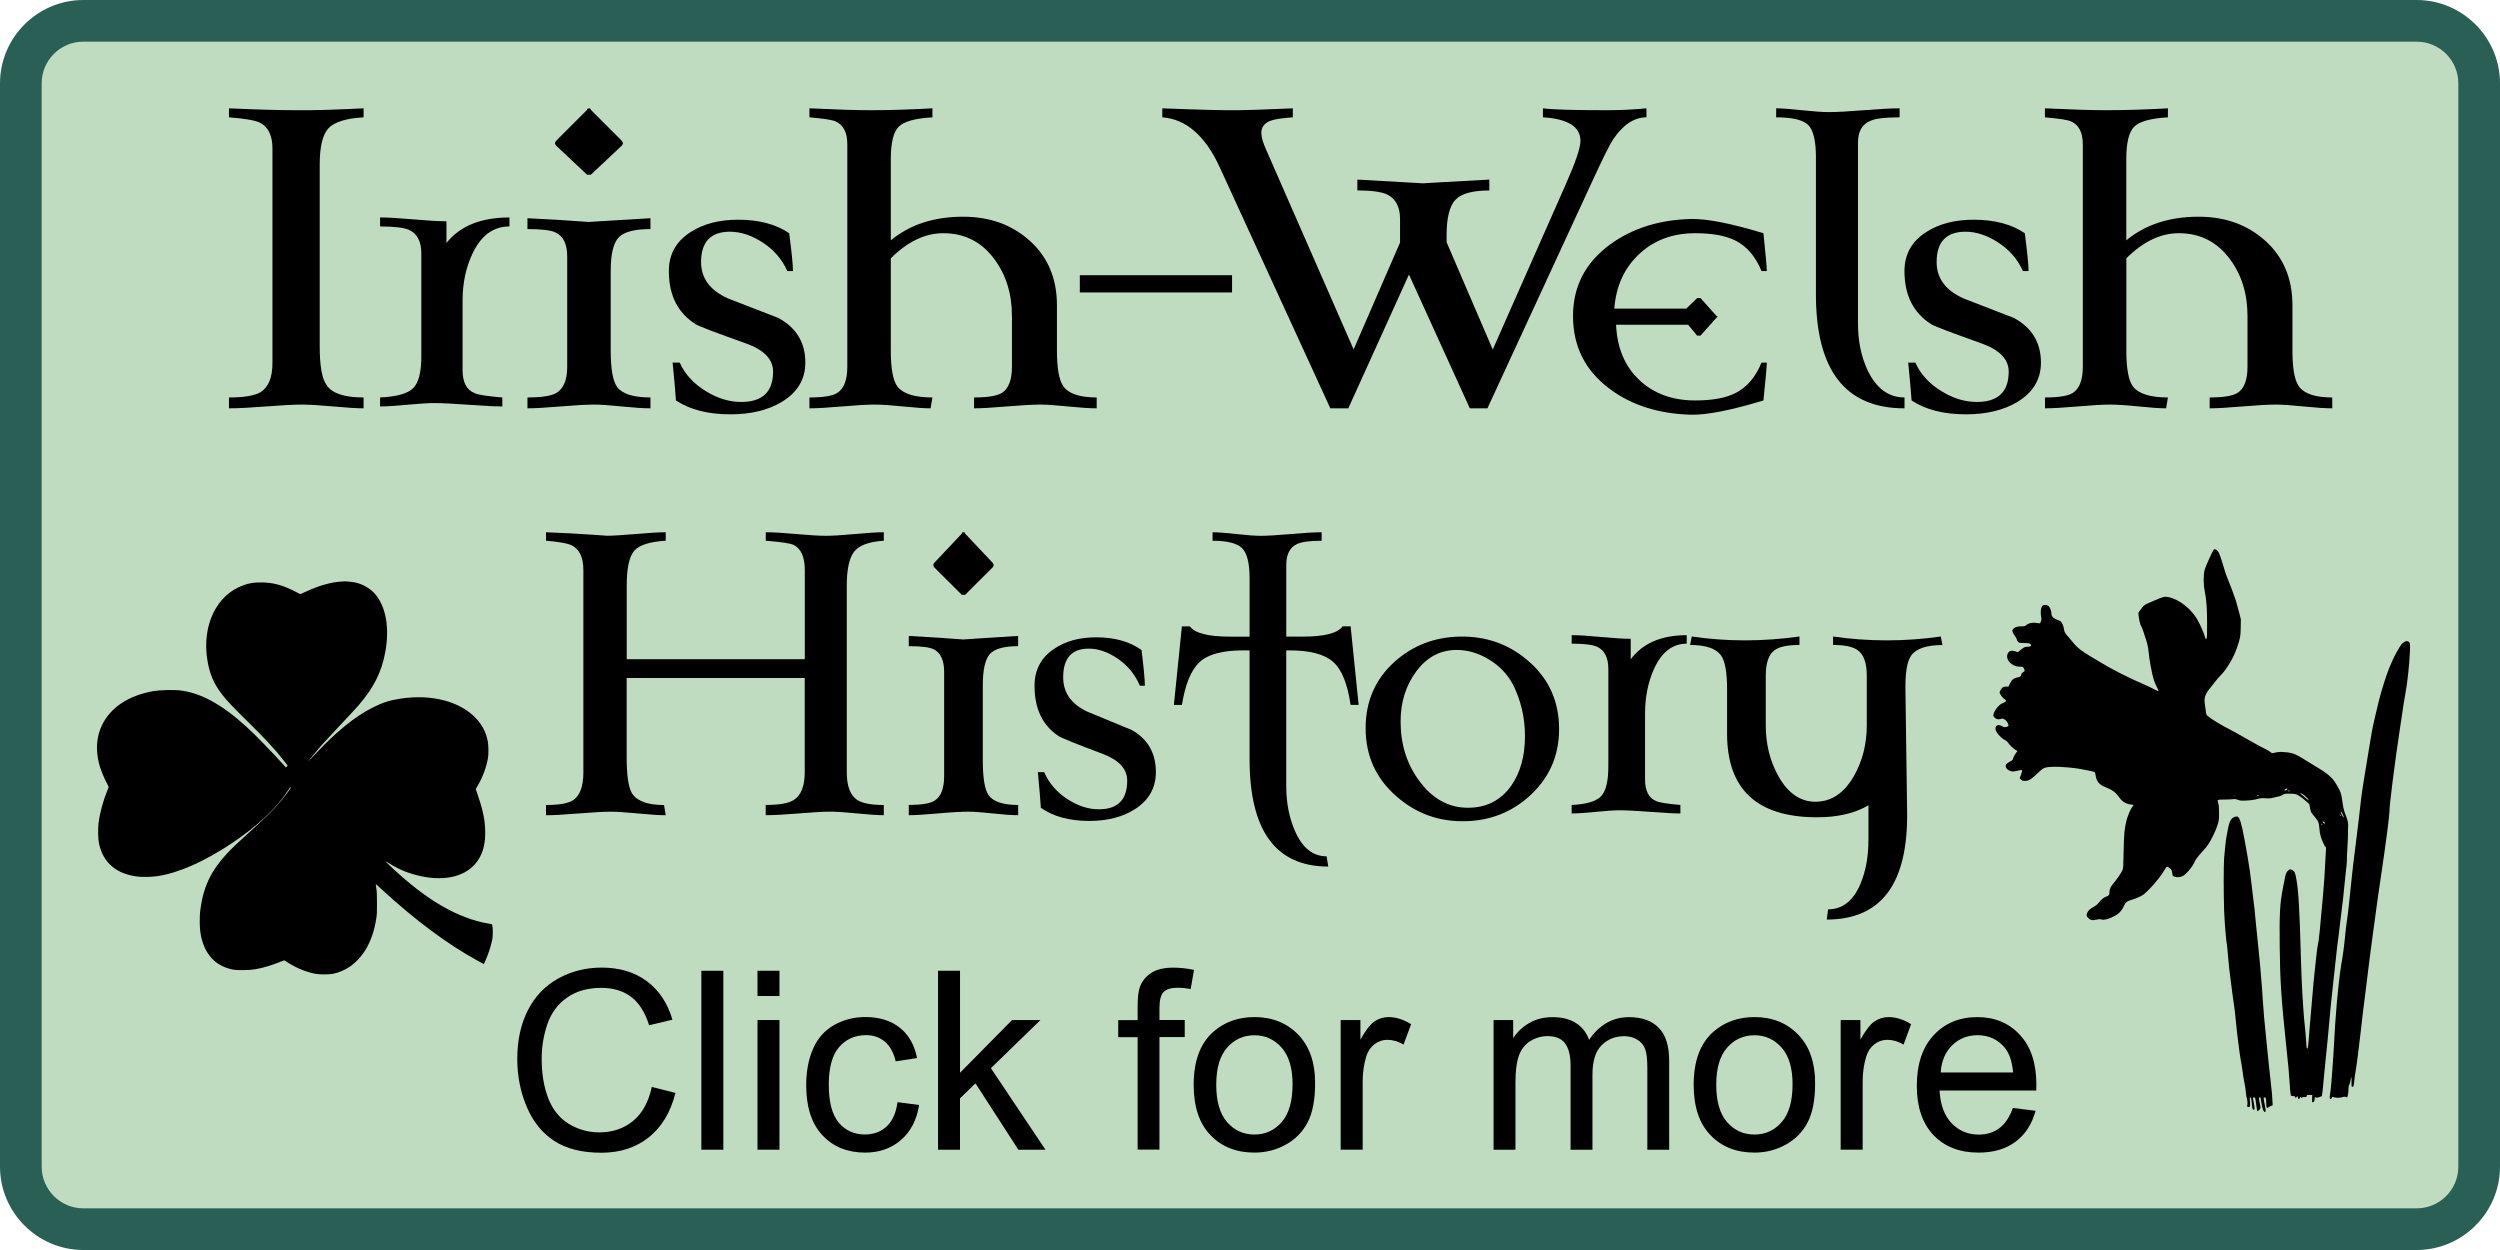 <?xml version="1.0" encoding="utf-8"?>
<!-- Generator: Adobe Illustrator 15.0.0, SVG Export Plug-In . SVG Version: 6.00 Build 0)  -->
<!DOCTYPE svg PUBLIC "-//W3C//DTD SVG 1.1//EN" "http://www.w3.org/Graphics/SVG/1.1/DTD/svg11.dtd">
<svg version="1.1" xmlns="http://www.w3.org/2000/svg" xmlns:xlink="http://www.w3.org/1999/xlink" x="0px" y="0px" width="120px"
	 height="60px" viewBox="0 0 120 60" enable-background="new 0 0 120 60" xml:space="preserve">
<g id="Layer_1">
	<g id="Backgrounds">
		<g id="backgrounds">
			<g>
				<path fill="#C0DCC0" d="M4,59c-1.654,0-3-1.346-3-3V4c0-1.654,1.346-3,3-3h112c1.654,0,3,1.346,3,3v52c0,1.654-1.346,3-3,3H4z"
					/>
				<path fill="#2A5F55" d="M116,2c1.104,0,2,0.897,2,2v52c0,1.104-0.896,2-2,2H4c-1.103,0-2-0.896-2-2V4c0-1.103,0.897-2,2-2H116
					 M116,0H4C1.8,0,0,1.8,0,4v52c0,2.2,1.8,4,4,4h112c2.2,0,4-1.8,4-4V4C120,1.8,118.2,0,116,0L116,0z"/>
			</g>
		</g>
	</g>
	<g>
		<path d="M17.452,19.6c-0.313,0-0.795-0.03-1.449-0.09c-0.654-0.06-1.161-0.09-1.521-0.09c-0.372,0-0.942,0.03-1.71,0.09
			c-0.768,0.06-1.362,0.09-1.782,0.09v-0.522c0.72,0,1.224-0.084,1.512-0.252c0.384-0.24,0.576-0.708,0.576-1.404V7.125
			c0-0.624-0.204-1.038-0.612-1.242c-0.228-0.108-0.72-0.192-1.476-0.252V5.2c1.356,0.06,2.43,0.09,3.222,0.09
			c0.696,0.012,1.776-0.018,3.24-0.09v0.432c-0.84,0.048-1.401,0.222-1.683,0.522c-0.282,0.3-0.423,0.882-0.423,1.746v8.73
			c0,0.948,0.114,1.572,0.342,1.872c0.264,0.384,0.852,0.576,1.764,0.576V19.6z"/>
		<path d="M24.454,10.87c-0.768,0-1.356,0.427-1.764,1.281c-0.324,0.674-0.486,1.431-0.486,2.273v3.355
			c0,0.578,0.198,0.944,0.594,1.1c0.156,0.072,0.594,0.139,1.314,0.199v0.432c-0.336,0-0.873-0.027-1.611-0.081
			c-0.738-0.054-1.293-0.081-1.665-0.081c-0.288,0-0.72,0.027-1.296,0.081c-0.576,0.054-1.008,0.081-1.296,0.081v-0.432
			c0.792-0.036,1.32-0.183,1.584-0.442c0.264-0.258,0.396-0.772,0.396-1.542v-4.925c0-0.577-0.198-0.956-0.594-1.137
			c-0.252-0.108-0.714-0.162-1.386-0.162v-0.432c0.372,0,0.903,0.031,1.593,0.091c0.69,0.061,1.221,0.092,1.593,0.092v1.041
			c0.648-0.816,1.656-1.224,3.024-1.224V10.87z"/>
		<path d="M31.222,19.6c-0.324,0-0.783-0.03-1.377-0.09c-0.594-0.06-1.029-0.09-1.305-0.09c-0.384,0-0.933,0.03-1.647,0.09
			c-0.714,0.06-1.239,0.09-1.575,0.09v-0.522c0.672,0,1.134-0.072,1.386-0.216c0.348-0.204,0.522-0.624,0.522-1.26V12.31
			c0-0.588-0.186-0.972-0.558-1.152c-0.229-0.108-0.678-0.162-1.35-0.162v-0.522c1.188,0.06,2.172,0.12,2.952,0.18
			c-0.06,0,0.924-0.06,2.952-0.18v0.522c-0.768,0-1.278,0.135-1.53,0.405s-0.378,0.801-0.378,1.593v3.834
			c0,0.876,0.102,1.458,0.306,1.746c0.252,0.336,0.786,0.504,1.602,0.504V19.6z M29.836,7L28.36,8.386h-0.18L26.704,7
			c-0.084-0.083-0.084-0.168,0-0.252l1.476-1.476c0-0.048,0.03-0.072,0.09-0.072s0.09,0.024,0.09,0.072l1.476,1.476
			C29.919,6.832,29.919,6.916,29.836,7z"/>
		<path d="M38.656,17.404c0,0.804-0.378,1.434-1.134,1.89c-0.66,0.396-1.482,0.594-2.466,0.594c-1.068,0-1.938-0.222-2.61-0.666
			c-0.024-0.372-0.078-0.978-0.162-1.818h0.342c0.252,0.564,0.678,1.026,1.278,1.386c0.552,0.336,1.11,0.504,1.674,0.504
			c1.02,0,1.53-0.486,1.53-1.458c0-0.588-0.432-1.038-1.296-1.35c-1.452-0.516-2.256-0.822-2.412-0.918
			c-0.864-0.54-1.296-1.392-1.296-2.556c0-0.804,0.348-1.428,1.044-1.872c0.612-0.396,1.374-0.594,2.286-0.594
			c0.996,0,1.812,0.216,2.448,0.648c0.12,0.924,0.18,1.53,0.18,1.818h-0.27c-0.252-0.564-0.645-1.02-1.179-1.368
			c-0.534-0.348-1.059-0.522-1.575-0.522c-0.924,0-1.386,0.486-1.386,1.458c0,0.78,0.432,1.362,1.296,1.746
			c0.804,0.312,1.608,0.624,2.412,0.936C38.224,15.729,38.656,16.444,38.656,17.404z"/>
		<path d="M52.641,19.6c-0.324,0-0.783-0.03-1.377-0.09c-0.594-0.06-1.029-0.09-1.305-0.09c-0.384,0-0.93,0.03-1.638,0.09
			c-0.708,0.06-1.23,0.09-1.566,0.09v-0.522c0.648,0,1.092-0.072,1.332-0.216c0.324-0.204,0.486-0.624,0.486-1.26v-2.43
			c0-1.068-0.282-1.98-0.846-2.736c-0.612-0.828-1.428-1.242-2.448-1.242c-0.876,0-1.716,0.402-2.52,1.206v4.428
			c0,0.852,0.102,1.422,0.306,1.71c0.264,0.36,0.828,0.54,1.692,0.54l-0.09,0.522c-0.288,0-0.727-0.03-1.314-0.09
			c-0.588-0.06-1.05-0.09-1.386-0.09c-0.336,0-0.852,0.03-1.548,0.09c-0.696,0.06-1.218,0.09-1.566,0.09v-0.522
			c0.66,0,1.104-0.072,1.332-0.216c0.324-0.204,0.486-0.624,0.486-1.26V6.928c0-0.564-0.186-0.93-0.558-1.098
			c-0.144-0.072-0.564-0.138-1.26-0.198V5.2c1.271,0.06,2.256,0.09,2.952,0.09c0.864,0,1.848-0.03,2.952-0.09v0.432
			c-0.828,0.048-1.368,0.198-1.62,0.45S42.759,6.85,42.759,7.63v3.906c0.912-0.756,2.07-1.134,3.474-1.134
			c1.284,0,2.355,0.39,3.213,1.17c0.858,0.78,1.287,1.806,1.287,3.078v2.178c0,0.852,0.102,1.422,0.306,1.71
			c0.252,0.36,0.786,0.54,1.602,0.54V19.6L52.641,19.6z"/>
		<path d="M59.139,14.038h-7.308V13.21h7.308V14.038z"/>
		<path d="M79.029,5.632c-0.588,0-1.123,0.354-1.602,1.062c-0.156,0.24-0.451,0.828-0.885,1.764L71.396,19.6h-0.844l-2.922-6.422
			L64.719,19.6h-0.863l-5.31-11.574c-0.696-1.512-1.614-2.31-2.754-2.394V5.2c1.86,0.072,3.089,0.102,3.69,0.09
			c0.288,0,1.146-0.03,2.573-0.09v0.432c-0.539,0.036-0.912,0.096-1.115,0.18c-0.264,0.12-0.396,0.307-0.396,0.559
			c0,0.204,0.076,0.475,0.229,0.811l4.201,9.59l2.229-5.13v-1.124c0-0.58-0.203-0.972-0.611-1.178
			c-0.275-0.132-0.756-0.199-1.439-0.199V8.62L68.32,8.8c-0.084,0,0.973-0.06,3.168-0.18v0.522c-0.803,0-1.346,0.15-1.629,0.45
			c-0.281,0.3-0.422,0.864-0.422,1.693v0.342l2.215,5.15L75.178,8.8c0.455-1.032,0.684-1.71,0.684-2.034
			c0-0.684-0.6-1.062-1.801-1.134V5.2c0.457,0.06,1.482,0.09,3.078,0.09c0.637,0,1.266-0.03,1.891-0.09V5.632L79.029,5.632z"/>
		<path d="M84.807,17.404c0,0.168-0.053,0.774-0.162,1.818c-1.547,0.468-2.699,0.696-3.455,0.684
			c-1.549-0.036-2.85-0.444-3.904-1.224c-1.188-0.876-1.781-2.046-1.781-3.51c0-1.428,0.596-2.574,1.781-3.438
			c1.066-0.78,2.367-1.188,3.904-1.224c0.756-0.012,1.908,0.216,3.455,0.684c0.109,1.032,0.162,1.638,0.162,1.818h-0.252
			c-0.287-0.696-0.701-1.182-1.242-1.458c-0.467-0.24-1.113-0.36-1.941-0.36c-1.08,0-1.979,0.333-2.689,0.999
			c-0.715,0.666-1.113,1.539-1.197,2.619h3.457l0.521-0.504h0.162l0.772,0.864c0.062,0,0.062,0.024,0,0.072l-0.772,0.864H81.46
			l-0.433-0.522h-3.455c0.048,1.116,0.421,2.001,1.115,2.655c0.694,0.654,1.59,0.981,2.683,0.981c0.827,0,1.478-0.12,1.942-0.36
			c0.541-0.276,0.955-0.762,1.242-1.458H84.807z"/>
		<path d="M91.412,19.6c-2.832,0-4.248-1.824-4.248-5.472V7.54c0-0.78-0.123-1.293-0.369-1.539s-0.758-0.369-1.539-0.369V5.2
			c0.254,0,0.662,0.03,1.229,0.09c0.567,0.06,0.998,0.09,1.303,0.09c0.371,0,0.938-0.03,1.688-0.09
			c0.752-0.06,1.319-0.09,1.705-0.09v0.432c-0.685,0-1.146,0.054-1.386,0.162c-0.407,0.156-0.612,0.51-0.612,1.062v8.658
			c0,0.852,0.155,1.608,0.465,2.268c0.416,0.864,1.006,1.296,1.769,1.296V19.6H91.412z"/>
		<path d="M97.965,17.404c0,0.804-0.377,1.434-1.133,1.89c-0.66,0.396-1.482,0.594-2.467,0.594c-1.068,0-1.938-0.222-2.609-0.666
			c-0.025-0.372-0.078-0.978-0.162-1.818h0.342c0.252,0.564,0.678,1.026,1.277,1.386c0.553,0.336,1.109,0.504,1.674,0.504
			c1.021,0,1.531-0.486,1.531-1.458c0-0.588-0.434-1.038-1.297-1.35c-1.451-0.516-2.256-0.822-2.412-0.918
			c-0.863-0.54-1.295-1.392-1.295-2.556c0-0.804,0.348-1.428,1.043-1.872c0.611-0.396,1.373-0.594,2.285-0.594
			c0.996,0,1.813,0.216,2.449,0.648c0.119,0.924,0.18,1.53,0.18,1.818h-0.27c-0.252-0.564-0.646-1.02-1.182-1.368
			c-0.531-0.348-1.061-0.522-1.572-0.522c-0.926,0-1.389,0.486-1.389,1.458c0,0.78,0.434,1.362,1.297,1.746
			c0.805,0.312,1.605,0.624,2.412,0.936C97.533,15.729,97.965,16.444,97.965,17.404z"/>
		<path d="M111.951,19.6c-0.324,0-0.783-0.03-1.377-0.09c-0.596-0.06-1.029-0.09-1.307-0.09c-0.385,0-0.932,0.03-1.639,0.09
			c-0.709,0.06-1.229,0.09-1.564,0.09v-0.522c0.646,0,1.092-0.072,1.332-0.216c0.324-0.204,0.484-0.624,0.484-1.26v-2.43
			c0-1.068-0.281-1.98-0.846-2.736c-0.613-0.828-1.432-1.242-2.449-1.242c-0.875,0-1.715,0.402-2.521,1.206v4.428
			c0,0.852,0.104,1.422,0.309,1.71c0.266,0.36,0.828,0.54,1.689,0.54l-0.09,0.522c-0.289,0-0.727-0.03-1.313-0.09
			c-0.587-0.06-1.053-0.09-1.387-0.09c-0.338,0-0.854,0.03-1.549,0.09c-0.693,0.06-1.219,0.09-1.564,0.09v-0.522
			c0.658,0,1.104-0.072,1.332-0.216c0.322-0.204,0.484-0.624,0.484-1.26V6.928c0-0.564-0.186-0.93-0.559-1.098
			c-0.143-0.072-0.564-0.138-1.26-0.198V5.2c1.271,0.06,2.256,0.09,2.953,0.09c0.863,0,1.848-0.03,2.951-0.09v0.432
			c-0.828,0.048-1.367,0.198-1.619,0.45s-0.379,0.768-0.379,1.548v3.906c0.912-0.756,2.069-1.134,3.475-1.134
			c1.283,0,2.354,0.39,3.213,1.17c0.857,0.78,1.287,1.806,1.287,3.078v2.178c0,0.852,0.102,1.422,0.305,1.71
			c0.252,0.36,0.787,0.54,1.604,0.54L111.951,19.6L111.951,19.6z"/>
	</g>
	<g>
		<path d="M42.421,39.13c-0.279,0-0.703-0.028-1.273-0.085c-0.572-0.058-1-0.085-1.289-0.085c-0.331,0-0.836,0.027-1.521,0.085
			c-0.683,0.057-1.21,0.085-1.584,0.085v-0.493c0.65,0,1.099-0.076,1.345-0.237c0.353-0.225,0.528-0.667,0.528-1.322v-4.534h-8.547
			v3.786c0,0.884,0.086,1.468,0.256,1.749c0.236,0.373,0.747,0.562,1.538,0.562l0.081,0.491c-0.288,0-0.729-0.028-1.321-0.085
			s-1.032-0.085-1.319-0.085c-0.342,0-0.859,0.028-1.553,0.085s-1.211,0.085-1.553,0.085V38.64c0.64,0,1.078-0.079,1.313-0.238
			c0.32-0.227,0.48-0.667,0.48-1.324v-9.714c0-0.589-0.177-0.979-0.528-1.172c-0.181-0.102-0.603-0.182-1.265-0.238v-0.406
			c0.854,0.033,1.595,0.072,2.225,0.118c0.523,0.034,0.736,0.051,0.641,0.051c0.31,0,0.79-0.028,1.44-0.085
			c0.65-0.057,1.13-0.084,1.44-0.084v0.406c-0.769,0.047-1.272,0.207-1.512,0.484c-0.24,0.277-0.36,0.83-0.36,1.656v3.548h8.547
			v-4.277c0-0.623-0.177-1.024-0.528-1.206c-0.16-0.079-0.609-0.146-1.345-0.203v-0.408c0.353,0,0.842,0.028,1.472,0.086
			c0.629,0.057,1.099,0.084,1.408,0.084c0.311,0,0.774-0.027,1.393-0.084c0.619-0.058,1.083-0.086,1.393-0.086v0.408
			c-0.715,0.045-1.19,0.221-1.425,0.525c-0.235,0.307-0.352,0.845-0.352,1.613v8.983c0,0.645,0.16,1.08,0.48,1.307
			c0.244,0.171,0.678,0.256,1.296,0.256V39.13z"/>
		<path d="M48.872,39.13c-0.289,0-0.696-0.028-1.225-0.085c-0.528-0.058-0.915-0.085-1.16-0.085c-0.343,0-0.831,0.027-1.464,0.085
			c-0.636,0.057-1.102,0.085-1.401,0.085v-0.493c0.597,0,1.009-0.066,1.234-0.203c0.309-0.193,0.463-0.587,0.463-1.188v-4.992
			c0-0.554-0.165-0.917-0.496-1.087c-0.204-0.102-0.604-0.151-1.202-0.151v-0.491c1.056,0.059,1.931,0.113,2.625,0.17
			c-0.054,0,0.821-0.057,2.625-0.17v0.491c-0.683,0-1.136,0.128-1.361,0.381c-0.224,0.256-0.335,0.756-0.335,1.503v3.616
			c0,0.827,0.092,1.377,0.273,1.646c0.224,0.319,0.698,0.476,1.425,0.476V39.13L48.872,39.13z M47.639,27.244l-1.313,1.307h-0.16
			l-1.312-1.307c-0.075-0.079-0.075-0.158,0-0.238l1.312-1.392c0-0.046,0.027-0.067,0.081-0.067c0.054,0,0.08,0.021,0.08,0.067
			l1.313,1.392C47.714,27.086,47.714,27.166,47.639,27.244z"/>
		<path d="M55.482,37.058c0,0.76-0.336,1.354-1.008,1.784c-0.587,0.374-1.317,0.563-2.193,0.563c-0.949,0-1.724-0.213-2.32-0.629
			c-0.021-0.351-0.069-0.924-0.144-1.715h0.304c0.224,0.53,0.603,0.968,1.136,1.31c0.491,0.316,0.986,0.475,1.489,0.475
			c0.907,0,1.36-0.458,1.36-1.376c0-0.555-0.385-0.978-1.153-1.274c-1.29-0.486-2.006-0.774-2.144-0.866
			c-0.768-0.51-1.152-1.313-1.152-2.41c0-0.761,0.31-1.349,0.928-1.767c0.543-0.374,1.221-0.562,2.032-0.562
			c0.886,0,1.612,0.205,2.177,0.61c0.107,0.872,0.16,1.444,0.16,1.715h-0.24c-0.224-0.53-0.574-0.962-1.049-1.29
			c-0.474-0.328-0.942-0.492-1.4-0.492c-0.822,0-1.232,0.458-1.232,1.377c0,0.734,0.384,1.283,1.152,1.645
			c0.715,0.296,1.429,0.59,2.145,0.886C55.097,35.479,55.482,36.153,55.482,37.058z"/>
		<path d="M65.215,33.833h-0.387c-0.148-1.02-0.431-1.711-0.848-2.071c-0.417-0.363-1.108-0.544-2.08-0.544h-0.16v6.521
			c0,0.792,0.14,1.507,0.416,2.141c0.352,0.814,0.858,1.223,1.521,1.223l0.079,0.491c-2.519,0-3.777-1.72-3.777-5.163v-5.212H59.66
			c-0.981,0-1.676,0.187-2.08,0.562c-0.406,0.375-0.688,1.06-0.848,2.055h-0.386l0.385-3.77h0.384
			c0.235,0.328,0.88,0.493,1.937,0.493h0.928v-2.802c0-0.725-0.12-1.205-0.359-1.443c-0.24-0.238-0.713-0.357-1.418-0.357v-0.408
			c0.256,0,0.642,0.028,1.154,0.086c0.51,0.057,0.896,0.084,1.152,0.084c0.309,0,0.79-0.027,1.441-0.084
			c0.647-0.058,1.146-0.086,1.488-0.086v0.408c-0.567,0-0.955,0.051-1.168,0.152c-0.352,0.158-0.529,0.492-0.529,1.002v3.447h0.785
			c1.045,0,1.685-0.164,1.919-0.493h0.385L65.215,33.833z"/>
		<path d="M74.833,34.782c0.053,1.337-0.39,2.453-1.329,3.347c-0.886,0.839-1.952,1.268-3.201,1.29s-2.336-0.374-3.266-1.188
			c-0.991-0.861-1.487-1.953-1.487-3.278c0-1.289,0.463-2.354,1.391-3.19c0.871-0.781,1.921-1.184,3.135-1.207
			c1.216-0.022,2.28,0.339,3.186,1.087C74.256,32.457,74.778,33.504,74.833,34.782z M72.607,32.829
			c-0.268-0.486-0.647-0.881-1.145-1.178c-0.495-0.301-1.011-0.453-1.544-0.453c-0.779,0-1.422,0.34-1.93,1.019
			c-0.507,0.682-0.759,1.482-0.759,2.413c0,1.099,0.299,2.049,0.896,2.852c0.628,0.859,1.408,1.29,2.336,1.29
			c0.875,0,1.563-0.346,2.064-1.037c0.449-0.634,0.673-1.433,0.673-2.394C73.2,34.438,73.001,33.601,72.607,32.829z"/>
		<path d="M80.963,30.896c-0.683,0-1.203,0.403-1.568,1.208c-0.288,0.636-0.432,1.351-0.432,2.144v3.163
			c0,0.546,0.175,0.891,0.527,1.039c0.139,0.068,0.53,0.132,1.169,0.188v0.408c-0.299,0-0.776-0.025-1.434-0.076
			c-0.654-0.052-1.149-0.076-1.479-0.076c-0.258,0-0.641,0.024-1.153,0.076c-0.513,0.051-0.896,0.076-1.154,0.076v-0.408
			c0.706-0.032,1.175-0.174,1.409-0.416c0.238-0.244,0.353-0.728,0.353-1.455v-4.646c0-0.544-0.176-0.901-0.527-1.071
			c-0.225-0.103-0.637-0.154-1.234-0.154v-0.408c0.333,0,0.803,0.028,1.418,0.087c0.612,0.058,1.085,0.087,1.417,0.087v0.982
			c0.575-0.77,1.474-1.156,2.688-1.156V30.896L80.963,30.896z"/>
		<path d="M93.238,30.963c-0.769,0-1.27,0.17-1.504,0.509c-0.192,0.272-0.283,0.809-0.273,1.613l0.081,5.893
			c0.043,3.44-1.242,5.161-3.857,5.161l0.063-0.491c0.691,0,1.209-0.408,1.553-1.223c0.257-0.6,0.385-1.313,0.385-2.141v-1.63
			c-0.652,0.383-1.474,0.576-2.465,0.576c-2.881,0-4.321-1.336-4.321-4.007v-2.142c0-0.803-0.096-1.341-0.286-1.613
			c-0.236-0.338-0.731-0.509-1.49-0.509l0.081-0.407c0.841,0.124,1.69,0.186,2.542,0.186c0.868,0,1.741-0.062,2.627-0.186v0.407
			c-0.575,0-0.978,0.085-1.202,0.256c-0.276,0.203-0.415,0.609-0.415,1.222v2.378c0,0.906,0.202,1.721,0.608,2.445
			c0.458,0.814,1.05,1.224,1.776,1.224c0.758,0,1.37-0.409,1.841-1.224c0.415-0.725,0.623-1.539,0.623-2.445v-2.378
			c0-0.611-0.144-1.019-0.432-1.222c-0.225-0.172-0.618-0.256-1.185-0.256v-0.407c0.844,0.124,1.702,0.186,2.577,0.186
			c0.873,0,1.74-0.062,2.593-0.186L93.238,30.963z"/>
	</g>
	<g>
		<path d="M31.286,52.173l1.137,0.287c-0.238,0.935-0.667,1.646-1.286,2.136c-0.619,0.49-1.376,0.735-2.271,0.735
			c-0.926,0-1.679-0.188-2.259-0.565s-1.021-0.922-1.324-1.638c-0.303-0.715-0.454-1.481-0.454-2.303
			c0-0.896,0.171-1.675,0.513-2.341c0.342-0.666,0.828-1.172,1.459-1.52c0.631-0.346,1.325-0.52,2.083-0.52
			c0.859,0,1.582,0.22,2.168,0.656c0.586,0.438,0.994,1.053,1.225,1.846l-1.119,0.265c-0.199-0.625-0.488-1.08-0.867-1.364
			c-0.379-0.285-0.855-0.429-1.43-0.429c-0.66,0-1.212,0.158-1.655,0.476c-0.443,0.316-0.755,0.742-0.935,1.273
			c-0.18,0.533-0.27,1.083-0.27,1.648c0,0.729,0.106,1.367,0.319,1.912c0.213,0.545,0.544,0.953,0.993,1.224
			s0.936,0.403,1.459,0.403c0.637,0,1.176-0.185,1.617-0.551C30.83,53.439,31.13,52.896,31.286,52.173z"/>
		<path d="M33.665,55.186v-8.59h1.055v8.59H33.665z"/>
		<path d="M36.36,47.809v-1.213h1.055v1.213H36.36z M36.36,55.186v-6.224h1.055v6.224H36.36z"/>
		<path d="M43.081,52.904l1.037,0.136c-0.113,0.715-0.403,1.274-0.87,1.679c-0.467,0.405-1.04,0.606-1.72,0.606
			c-0.852,0-1.536-0.278-2.054-0.835s-0.776-1.354-0.776-2.395c0-0.673,0.111-1.261,0.334-1.765
			c0.223-0.504,0.562-0.882,1.017-1.136c0.455-0.252,0.95-0.377,1.485-0.377c0.676,0,1.229,0.172,1.658,0.514
			c0.429,0.342,0.705,0.827,0.826,1.456l-1.025,0.157c-0.098-0.418-0.271-0.731-0.519-0.942s-0.548-0.315-0.899-0.315
			c-0.531,0-0.963,0.189-1.295,0.57c-0.332,0.383-0.498,0.983-0.498,1.809c0,0.836,0.16,1.442,0.48,1.822
			c0.32,0.379,0.738,0.567,1.254,0.567c0.414,0,0.76-0.127,1.037-0.381C42.83,53.822,43.007,53.434,43.081,52.904z"/>
		<path d="M45.026,55.186v-8.59h1.055v4.897l2.496-2.531h1.365l-2.379,2.31l2.619,3.914h-1.301l-2.057-3.183l-0.744,0.716v2.467
			H45.026z"/>
		<path d="M54.606,55.186v-5.401h-0.932v-0.82h0.932V48.3c0-0.418,0.037-0.729,0.111-0.932c0.102-0.272,0.28-0.495,0.536-0.665
			s0.614-0.256,1.075-0.256c0.297,0,0.625,0.035,0.984,0.105l-0.158,0.92c-0.219-0.039-0.426-0.06-0.621-0.06
			c-0.32,0-0.547,0.067-0.68,0.205c-0.133,0.137-0.199,0.394-0.199,0.769v0.573h1.213v0.819h-1.213v5.402h-1.048V55.186z"/>
		<path d="M57.296,52.072c0-1.151,0.32-2.006,0.961-2.561c0.535-0.462,1.188-0.691,1.957-0.691c0.854,0,1.556,0.281,2.099,0.842
			s0.813,1.335,0.813,2.322c0,0.802-0.12,1.432-0.36,1.891s-0.59,0.814-1.049,1.068s-0.96,0.382-1.503,0.382
			c-0.871,0-1.575-0.279-2.112-0.839C57.565,53.928,57.296,53.124,57.296,52.072z M58.38,52.072c0,0.798,0.174,1.395,0.521,1.791
			c0.347,0.396,0.785,0.595,1.313,0.595c0.522,0,0.959-0.199,1.308-0.599c0.349-0.398,0.521-1.006,0.521-1.821
			c0-0.771-0.175-1.353-0.523-1.749c-0.35-0.396-0.783-0.596-1.305-0.596c-0.527,0-0.965,0.197-1.313,0.593
			C58.553,50.682,58.38,51.275,58.38,52.072z"/>
		<path d="M64.352,55.186v-6.224H65.3v0.942c0.242-0.44,0.466-0.731,0.671-0.872c0.205-0.142,0.432-0.212,0.678-0.212
			c0.354,0,0.718,0.113,1.084,0.341l-0.362,0.979c-0.259-0.152-0.517-0.229-0.772-0.229c-0.229,0-0.438,0.069-0.621,0.208
			c-0.184,0.139-0.313,0.331-0.394,0.576c-0.117,0.375-0.176,0.785-0.176,1.229v3.259h-1.056V55.186z"/>
		<path d="M71.691,55.186v-6.224h0.942v0.873c0.195-0.306,0.455-0.55,0.779-0.735c0.323-0.185,0.692-0.277,1.106-0.277
			c0.461,0,0.838,0.097,1.133,0.287c0.297,0.19,0.505,0.459,0.625,0.804c0.492-0.728,1.134-1.091,1.923-1.091
			c0.616,0,1.092,0.172,1.424,0.514c0.332,0.344,0.498,0.868,0.498,1.579v4.271h-1.049v-3.92c0-0.423-0.034-0.727-0.104-0.912
			c-0.068-0.185-0.191-0.334-0.371-0.446c-0.181-0.113-0.392-0.171-0.634-0.171c-0.438,0-0.801,0.146-1.09,0.438
			s-0.435,0.758-0.435,1.396v3.615h-1.051v-4.043c0-0.47-0.086-0.82-0.26-1.056c-0.172-0.235-0.451-0.353-0.844-0.353
			c-0.297,0-0.571,0.078-0.823,0.234c-0.252,0.155-0.437,0.385-0.548,0.686c-0.111,0.302-0.17,0.734-0.17,1.302v3.229H71.691
			L71.691,55.186z"/>
		<path d="M81.296,52.072c0-1.151,0.32-2.006,0.961-2.561c0.535-0.462,1.188-0.691,1.957-0.691c0.854,0,1.556,0.281,2.099,0.842
			s0.813,1.335,0.813,2.322c0,0.802-0.12,1.432-0.36,1.891s-0.59,0.814-1.049,1.068s-0.96,0.382-1.503,0.382
			c-0.871,0-1.575-0.279-2.112-0.839C81.564,53.928,81.296,53.124,81.296,52.072z M82.38,52.072c0,0.798,0.175,1.395,0.521,1.791
			c0.349,0.396,0.785,0.595,1.313,0.595c0.522,0,0.959-0.199,1.308-0.599c0.349-0.398,0.521-1.006,0.521-1.821
			c0-0.771-0.175-1.353-0.523-1.749c-0.35-0.396-0.783-0.596-1.305-0.596c-0.525,0-0.965,0.197-1.313,0.593
			C82.553,50.682,82.38,51.275,82.38,52.072z"/>
		<path d="M88.352,55.186v-6.224H89.3v0.942c0.242-0.44,0.466-0.731,0.671-0.872c0.205-0.142,0.432-0.212,0.678-0.212
			c0.354,0,0.718,0.113,1.084,0.341l-0.362,0.979c-0.259-0.152-0.517-0.229-0.772-0.229c-0.229,0-0.438,0.069-0.621,0.208
			c-0.184,0.139-0.313,0.331-0.394,0.576c-0.117,0.375-0.176,0.785-0.176,1.229v3.259h-1.056V55.186z"/>
		<path d="M96.618,53.182l1.09,0.135c-0.172,0.638-0.49,1.131-0.955,1.481s-1.06,0.527-1.78,0.527c-0.91,0-1.633-0.28-2.166-0.841
			c-0.533-0.563-0.8-1.348-0.8-2.358c0-1.047,0.271-1.858,0.81-2.438c0.539-0.578,1.238-0.867,2.099-0.867
			c0.832,0,1.512,0.283,2.039,0.852c0.526,0.568,0.791,1.363,0.791,2.393c0,0.063-0.002,0.154-0.007,0.279h-4.641
			c0.039,0.686,0.231,1.207,0.579,1.57c0.349,0.361,0.781,0.545,1.302,0.545c0.388,0,0.717-0.104,0.989-0.307
			C96.241,53.95,96.458,53.626,96.618,53.182z M93.154,51.477h3.476c-0.047-0.522-0.18-0.916-0.397-1.179
			c-0.336-0.405-0.771-0.608-1.308-0.608c-0.483,0-0.892,0.162-1.222,0.485C93.373,50.499,93.189,50.934,93.154,51.477z"/>
	</g>
</g>
<g id="Layer_2">
	<g transform="translate(0,1207) scale(0.1,-0.1)">
		<path d="M164.414,11790.888c-5.352-0.249-11.304-1.924-18.027-5.063l-2.217-1.025l-2.505,1.279
			c-6.191,3.169-10.742,4.37-16.509,4.355c-3.418,0-5.415-0.317-8.257-1.328c-12.949-4.541-20.049-19.243-17.368-35.903
			c1.108-6.807,3.008-11.25,7.129-16.641c2.163-2.803,5.112-5.938,11.826-12.52c8.838-8.652,13.931-14.18,18.096-19.609l1.484-1.953
			l-0.4-0.439l-0.405-0.439l-1.44,1.592c-5.244,5.83-12.964,13.77-17.261,17.715c-12.061,11.055-22.339,16.65-32.559,17.744
			c-2.656,0.273-9.38,0.107-11.865-0.303c-12.202-2.002-21.118-7.852-25.264-16.611c-2.52-5.313-3.003-11.426-1.396-18.008
			c0.659-2.754,2.412-7.158,3.955-9.961c0.42-0.762,0.747-1.426,0.747-1.484c0-0.068-0.269-0.801-0.61-1.611
			c-2.1-5.146-3.672-10.986-4.272-15.84c-0.332-2.695-0.225-7.51,0.215-9.619c1.929-9.385,8.403-14.863,18.979-16.025
			c2.021-0.225,6.846-0.088,9.067,0.254c10.264,1.572,22.432,6.953,35.659,15.752c12.051,8.018,21.714,17.07,26.929,25.215
			c0.63,0.977,1.201,1.807,1.26,1.816c0.073,0.039,0.137-0.078,0.137-0.234c0-0.586-3.662-5.391-6.465-8.496
			c-3.472-3.828-5.825-6.123-13.096-12.676c-6.006-5.449-8.721-8.037-11.084-10.586c-7.72-8.35-11.299-15.957-12.764-27.119
			c-0.376-2.949-0.352-8.271,0.073-10.879c1.421-8.857,5.918-14.717,12.944-16.943c2.563-0.82,3.682-0.957,7.388-0.957
			c4.492,0,7.339,0.449,12.358,1.973c1.831,0.566,2.925,0.938,6.445,2.305l1.143,0.43l1.675-1.074
			c4.316-2.715,8.735-4.531,13.213-5.391c1.997-0.391,6.445-0.391,8.394-0.02c2.891,0.576,5.854,1.836,8.228,3.496
			c6.724,4.707,11.011,12.568,12.632,23.125c0.313,2.061,0.342,2.754,0.327,7.324c-0.015,4.219-0.059,5.381-0.313,7.1
			c-0.166,1.143-0.303,2.07-0.283,2.08c0.015,0.02,1.304-1.162,2.876-2.598c15.957-14.707,31.836-26.514,45.864-34.131l3.174-1.719
			l0.693,1.543c1.528,3.428,2.813,7.461,3.384,10.537c0.283,1.484,0.254,5.439-0.029,6.387l-0.225,0.693l-1.934,0.342
			c-14.521,2.598-29.175,11.064-45.596,26.396c-2.998,2.803-3.94,3.74-3.477,3.447c5.874-3.633,9.663-5.332,14.893-6.66
			c12.031-3.105,22.148-1.221,27.915,5.166c3.765,4.17,5.366,9.775,4.961,17.314c-0.269,5.195-1.392,10.039-4.165,17.91
			l-0.347,0.938l0.84,1.426c2.534,4.287,4.336,9.141,5.068,13.633c0.313,1.914,0.239,6.064-0.137,7.988
			c-0.869,4.238-2.544,7.539-5.503,10.762c-7.515,8.203-21.362,11.875-36.26,9.619c-5.347-0.811-8.735-1.895-13.633-4.385
			c-8.481-4.297-17.339-11.514-27.559-22.432c-1.963-2.08-3.521-3.701-3.447-3.594c0.259,0.42,4.712,5.83,6.416,7.793
			c0.991,1.133,5.083,5.537,9.077,9.775c4.019,4.258,8.022,8.564,8.892,9.59c7.344,8.564,11.055,15.947,12.822,25.508
			c2.207,11.86,0.273,22.3-5.2,28.296c-2.363,2.583-5.708,4.429-9.39,5.22c-1.069,0.234-4.409,0.581-4.8,0.518
			C165.459,11790.951,164.951,11790.922,164.414,11790.888z"/>
	</g>
</g>
<g id="Layer_3">
	<g transform="translate(0,1280) scale(0.1,-0.1)">
		<path d="M1062.549,12536.136c-0.566-0.718-3.896-8.125-4.307-9.58c-0.645-2.363-0.645-6.86,0-10.107
			c0.869-4.414,1.162-8.379,1.162-15.615c0.029-5.107-0.039-6.88-0.244-7.261c-0.342-0.605-0.527-0.4-0.85,0.928
			c-0.361,1.436-1.924,5.024-3.311,7.617c-2.959,5.405-8.76,10.107-13.867,11.206c-2.109,0.464-2.617,0.337-7.109-1.602
			c-5.293-2.305-4.707-1.899-6.758-4.668l-0.84-1.157l0.127-1.582c0.107-1.543,0.771-4.326,1.162-4.751
			c0.332-0.42,1.68-4.199,2.529-7.065c0.635-2.129,0.928-3.594,1.143-5.801c0.137-1.631,0.527-4.248,0.82-5.811
			c1.133-6.143,1.748-8.252,3.242-11.006c0.43-0.781,0.703-1.484,0.645-1.543c-0.156-0.156-1.758,0.547-2.832,1.191
			c-0.469,0.283-1.963,0.996-3.359,1.592c-8.496,3.643-16.816,7.91-23.32,11.943c-0.752,0.469-2.383,1.455-3.623,2.168
			c-3.311,1.943-6.123,4.121-7.275,5.645c-0.557,0.713-1.719,2.109-2.598,3.096c-1.904,2.09-2.227,2.637-2.402,4.199
			c-0.195,1.392-1.016,3.252-1.68,3.652c-0.254,0.166-1.055,0.527-1.768,0.781c-1.855,0.693-2.588,1.602-2.588,3.228
			c0,1.138-0.85,2.974-1.563,3.438c-0.664,0.425-2.139,0.464-2.598,0.063c-0.889-0.718-1.211-3.271-0.703-5.547
			c0.176-0.806,0.156-1.162-0.146-2.026c-0.361-1.016-0.4-1.055-1.006-0.928c-2.666,0.547-4.688,0.229-6.064-0.908
			c-0.615-0.527-0.84-0.571-2.471-0.571c-2.021,0-3.281-0.483-3.945-1.479c-0.313-0.503-0.313-0.61,0.02-1.475
			c0.195-0.527,0.684-1.328,1.055-1.792c0.391-0.449,0.742-1.143,0.83-1.543c0.068-0.4,0.381-0.947,0.674-1.23
			c0.508-0.459,0.703-0.498,2.813-0.498c1.787,0,2.363-0.088,2.822-0.381c1.143-0.742,0.576-1.416-1.182-1.416
			c-1.328,0-1.621-0.146-3.594-1.768l-1.035-0.82l-0.957,0.332c-2.051,0.742-3.34,0.352-3.955-1.162
			c-1.123-2.803,2.09-6.182,5.85-6.123c1.494,0.02,1.748-0.137,2.275-1.543c0.186-0.459,0.107-0.586-0.635-1.055
			c-0.605-0.391-0.859-0.684-0.967-1.26c-0.146-0.869-0.381-1.035-2.041-1.377c-1.592-0.313-2.52-1.113-3.379-2.93l-0.684-1.387
			l-1.201-0.02c-1.396-0.02-1.787-0.303-2.637-1.738c-0.527-0.898-0.527-0.947-0.186-1.66c0.527-1.123,1.348-2.109,2.148-2.617
			c1.143-0.703,0.84-1.27-1.016-1.973c-1.221-0.43-2.988-2.295-3.818-4.004c-0.84-1.729-0.713-2.422,0.635-3.34
			c0.674-0.43,1.484-0.479,2.598-0.137c0.742,0.234,0.859,0.186,1.777-0.43c0.879-0.605,1.279-1.172,1.68-2.51
			c0.127-0.361,0.02-0.498-0.488-0.752c-0.879-0.469-1.68-0.41-2.656,0.186c-1.748,1.094-3.262,0.361-3.057-1.475
			c0.146-1.416,2.549-4.219,4.326-5.068c0.693-0.322,1.289-0.781,1.621-1.309c0.801-1.221,2.344-2.725,3.525-3.438l1.055-0.654
			l-0.908-1.25c-0.508-0.674-1.016-1.66-1.152-2.188c-0.215-0.869-0.342-1.016-1.357-1.523c-1.416-0.723-2.256-1.504-2.256-2.148
			c0-1.211,1.309-2.363,3.037-2.686c0.596-0.088,1.377,0,2.686,0.342c1.24,0.332,1.934,0.42,2.09,0.273
			c0.205-0.215-0.273-2.07-0.869-3.34c-0.273-0.566-0.254-0.625,0.4-1.201c0.586-0.527,0.859-0.615,1.895-0.615
			c1.836,0,2.939,0.664,5.996,3.555c2.578,2.402,2.764,2.529,4.121,2.891c2.529,0.625,10.117,0.332,15.967-0.635
			c3.76-0.635,7.1-1.357,7.432-1.631c0.127-0.078,0.293-0.645,0.381-1.24c0.42-3.105,1.709-4.775,4.58-5.869
			c3.457-1.328,5.146-2.578,6.895-5.107c1.27-1.875,3.301-3.076,5.43-3.291c0.762-0.059,1.367-0.195,1.367-0.273
			s-0.332-0.566-0.742-1.074c-0.732-0.928-1.953-3.779-2.549-5.908c-1.055-3.857-1.357-7.139-1.494-15.596
			c-0.107-6.719-0.156-7.598-0.527-8.594c-0.449-1.201-2.871-4.727-4.561-6.66c-1.104-1.25-1.729-2.705-1.729-4.033
			c0-1.338-0.195-1.582-1.543-2.07c-1.328-0.479-2.422-1.416-3.906-3.291c-0.42-0.547-1.201-1.133-1.934-1.523
			c-1.631-0.82-2.734-1.797-3.193-2.852c-0.576-1.24-0.508-1.68,0.42-2.617c1.074-1.074,1.895-1.24,3.906-0.801
			c1.23,0.273,1.689,0.303,2.324,0.117c1.24-0.391,3.184,0.039,5.693,1.279c2.666,1.289,4.131,2.744,5.166,5.146
			c0.742,1.699,1.611,2.432,3.398,2.891c1.289,0.322,2.979,0.977,4.746,1.855c1.211,0.596,1.992,1.25,4.229,3.516
			c2.725,2.734,6.074,7.021,7.344,9.365c0.342,0.615,0.752,1.182,0.908,1.24c0.488,0.195,1.982-0.947,2.324-1.729
			c0.156-0.4,0.293-1.006,0.293-1.377c0-0.352,0.078-0.84,0.215-1.055c0.498-0.938,3.047-1.133,4.766-0.332
			c1.543,0.723,4.297,3.887,5.4,6.182c0.889,1.885,1.67,2.959,4.092,5.615c0.889,0.947,2.031,2.324,2.559,3.066
			c1.514,2.109,3.906,7.021,4.727,9.746c0.693,2.363,0.713,2.51,0.693,5.947c-0.029,2.822-0.107,3.74-0.42,4.58
			c-0.547,1.563-0.469,1.602,3.242,1.621c1.719,0,3.506,0.088,3.994,0.176c0.713,0.137,1.162,0.078,2.197-0.293
			c1.172-0.449,1.494-0.488,4.15-0.371c1.631,0.088,3.447,0.273,4.16,0.488c2.314,0.635,3.145,0.742,5.088,0.596
			c1.641-0.127,2.207-0.068,4.219,0.42c1.27,0.313,2.51,0.605,2.783,0.674s0.85,0.342,1.27,0.615
			c0.713,0.469,0.986,0.508,3.096,0.508c1.289,0,2.656-0.107,3.066-0.234c1.074-0.332,2.617-1.367,4.668-3.184l1.807-1.602
			l0.381-1.953c0.381-1.934,0.381-1.953,2.07-3.945c0.967-1.152,1.797-2.363,1.934-2.871c0.176-0.459,0.391-1.953,0.508-3.281
			c0.176-1.992,0.391-2.871,1.074-4.863c0.488-1.328,1.172-2.754,1.484-3.184l0.605-0.762l-0.205-3.672
			c-0.508-9.824-0.674-12.305-1.143-17.891c-1.406-16.27-2.168-23.809-2.529-24.814c-0.166-0.459-0.547-3.213-0.85-6.123
			c-0.293-2.891-0.664-6.455-0.84-7.91c-0.313-2.637-0.42-3.887-1.582-17.52c-0.332-4.004-0.762-8.887-0.928-10.859
			s-0.361-4.414-0.439-5.41c-0.156-1.895-0.391-2.637-0.723-2.129c-0.078,0.176-0.234,1.621-0.313,3.271
			c-0.088,1.65-0.381,5.088-0.664,7.637c-0.293,2.549-0.605,6.396-0.732,8.545c-0.127,2.158-0.322,5.156-0.42,6.65
			c-0.215,2.979-0.547,11.084-0.742,18.252c-0.566,21.504-1.133,31.338-2.109,36.621c-0.605,3.262-0.762,3.672-1.797,4.424
			c-0.898,0.674-1.289,0.654-2.109-0.02c-0.918-0.781-1.221-1.475-1.68-3.926c-0.234-1.201-0.684-3.35-0.957-4.814
			c-1.387-7.002-1.68-12.617-1.494-27.959c0.205-16.768,0.713-24.434,3.164-47.9c1.182-11.162,1.104-10.361,1.602-17.5
			c0.42-6.094,0.469-6.289,1.377-6.221c0.859,0.049,1.152-0.02,1.152-0.313c0-0.576,0.469-0.615,0.869-0.107
			c0.381,0.527,0.508,0.449,0.654-0.527c0.107-0.674,0.586-0.635,0.84,0.039c0.234,0.566,0.273,0.615,0.508,0.293
			c0.215-0.293,0.322-0.313,0.527-0.078c0.156,0.127,0.742,0.254,1.289,0.254c0.938,0,1.016,0.039,1.016,0.488
			c0,0.459,0.078,0.479,1.328,0.479l1.309-0.02l-0.078-1.729c-0.068-1.67-0.049-1.758,0.371-1.758c0.527,0,0.869,0.723,0.869,1.797
			c0,0.703,0.02,0.723,0.576,0.508c0.41-0.146,0.82-0.127,1.621,0.176c0.586,0.186,1.152,0.41,1.24,0.498
			c0.088,0.068,0.361,2.158,0.576,4.639c0.205,2.5,0.645,6.904,0.938,9.795c1.084,10.518,1.777,17.578,2.012,20.576
			c0.352,4.395,1.25,13.486,1.484,15.156c0.098,0.781,0.566,5.166,1.055,9.746c0.459,4.58,1.055,9.805,1.279,11.602
			c0.615,4.629,1.016,7.793,1.27,10.234c0.127,1.172,0.479,4.199,0.82,6.758c0.576,4.258,0.908,7.305,1.787,16.348
			c0.195,1.797,0.469,4.375,0.625,5.703s0.254,2.725,0.186,3.086c-0.049,0.332,0.02,2.188,0.166,4.111
			c0.234,3.057,0.43,8.379,0.43,12.451c0,1.367-0.322,2.51-1.777,6.309c-0.313,0.84-0.654,2.441-0.889,4.219
			c-0.381,3.037-0.752,4.707-1.348,5.908c-1.084,2.178-2.471,4.434-3.359,5.469c-1.201,1.416-3.896,3.564-5.732,4.6
			c-0.762,0.42-2.666,1.582-4.219,2.578c-8.105,5.098-8.848,5.42-12.9,5.781c-2.295,0.186-2.939,0.166-4.521-0.156l-1.816-0.352
			l-0.82,0.645c-0.439,0.371-1.26,0.85-1.836,1.104c-1.191,0.527-4.824,2.49-7.764,4.18c-4.424,2.549-8.486,4.814-9.707,5.42
			c-3.896,1.924-9.473,5.342-10.889,6.65c-0.439,0.42-0.586,0.801-0.693,1.885c-0.088,0.732-0.303,2.246-0.459,3.369
			c-0.557,3.418,0,5.088,2.822,8.447c0.908,1.094,2.061,2.549,2.568,3.242c0.488,0.703,1.426,1.758,2.031,2.324
			c2.744,2.617,6.367,8.633,7.852,13.086c1.709,5.039,1.816,5.586,1.895,9.912l0.068,4.009l-0.947,3.716
			c-0.527,2.046-1.211,4.517-1.523,5.488c-0.635,2.026-3.086,8.545-4.18,11.079c-0.4,0.947-1.035,2.808-1.387,4.111
			c-0.762,2.769-2.109,6.797-2.617,7.725C1064.317,12536.072,1063.057,12536.746,1062.549,12536.136z M1097.959,12421.189
			c0-0.166-0.928-0.654-1.26-0.654c-0.361,0,0.039,0.654,0.508,0.85C1097.666,12421.551,1097.959,12421.482,1097.959,12421.189z
			 M1099.014,12420.311c0-0.117-0.146-0.195-0.313-0.195c-0.322,0-0.42,0.254-0.186,0.488
			C1098.672,12420.77,1099.014,12420.584,1099.014,12420.311z M1105.586,12418.611c0.986-0.625,2.861-2.637,2.676-2.822
			c-0.088-0.088-2.871,2.197-4.16,3.398c-0.039,0.039,0.039,0.088,0.195,0.088
			C1104.434,12419.275,1105.029,12418.973,1105.586,12418.611z M1084.16,12418.24c-0.059-0.107-0.332-0.234-0.586-0.293
			c-0.469-0.137-0.469-0.117-0.088,0.156C1083.945,12418.475,1084.326,12418.533,1084.16,12418.24z M1072.783,12418.084
			c-0.059-0.059-0.244-0.078-0.4-0.02c-0.166,0.068-0.098,0.137,0.127,0.137
			C1072.744,12418.221,1072.871,12418.152,1072.783,12418.084z M1125.059,12407.684c-0.273-0.342-1.65,2.197-1.465,2.705
			c0.117,0.234,0.342-0.107,0.83-1.143C1124.805,12408.445,1125.098,12407.732,1125.059,12407.684z M1123.594,12408.338
			c-0.156-0.166-0.527,0.215-0.527,0.547c0,0.273,0.049,0.273,0.303-0.078
			C1123.535,12408.592,1123.643,12408.357,1123.594,12408.338z M1115.918,12405.115c0.176-0.322,0.127-0.41-0.146-0.41
			c-0.322,0-0.908,0.547-0.928,0.889C1114.844,12405.877,1115.703,12405.486,1115.918,12405.115z M1114.649,12404.227
			c-0.273-0.283-0.547-0.068-0.332,0.244c0.059,0.137,0.234,0.176,0.352,0.117
			C1114.805,12404.5,1114.805,12404.373,1114.649,12404.227z"/>
		<path d="M1154.053,12491.863c-0.439-0.234-1.055-0.762-1.377-1.143c-0.82-1.055-3.496-5.781-4.063-7.236
			c-0.283-0.674-1.016-2.363-1.631-3.74c-1.27-2.822-4.092-11.768-5.254-16.641c-0.4-1.777-1.201-5.117-1.768-7.432
			c-0.576-2.314-1.27-5.635-1.563-7.393c-0.273-1.719-0.869-5.137-1.27-7.588c-2.217-13.174-3.574-21.826-3.828-24.482
			c-0.186-2.129-1.563-13.574-2.422-20.361c-1.035-8.057-1.963-15.85-2.324-19.736c-0.664-7.168-1.66-15.908-2.109-18.564
			c-0.205-1.396-0.586-4.6-0.82-7.139c-0.42-4.453-1.221-10.332-1.816-13.33c-0.166-0.811-0.439-2.705-0.625-4.229
			c-0.176-1.494-0.508-4.297-0.723-6.221c-0.234-1.924-0.566-5.381-0.762-7.705c-0.166-2.314-0.469-5.918-0.625-8.008
			c-0.176-2.09-0.469-6.738-0.645-10.352c-0.166-3.584-0.352-6.768-0.41-7.07c-0.068-0.293-0.303-3.604-0.527-7.383
			c-0.254-3.77-0.596-7.803-0.762-8.965c-0.508-3.252-0.596-4.473-0.342-4.629c0.361-0.205,0.889,0.117,1.006,0.645
			c0.117,0.42,0.195,0.459,0.557,0.273c0.801-0.43,3.184-0.488,4.365-0.088c0.957,0.322,1.211,0.322,1.621,0.088
			c0.361-0.195,0.596-0.195,0.742-0.039c0.273,0.273,0.615,2.52,0.615,4.15c0,0.869,0.127,1.436,0.42,1.924
			c0.234,0.352,0.469,1.221,0.547,1.914c0.254,2.305,0.527,1.992,0.469-0.547c-0.059-2.344-0.039-2.422,0.371-2.49
			c0.596-0.088,0.664,0.146,0.957,2.979c0.127,1.289,0.4,3.291,0.625,4.453c0.43,2.168,1.797,12.852,2.52,19.531
			c0.625,5.811,1.436,12.607,1.914,15.938c0.215,1.621,0.684,5.342,1.016,8.232c0.762,6.455,1.895,15.322,2.891,22.471
			c0.41,2.959,1.074,7.813,1.465,10.762c0.781,5.889,0.898,6.777,2.422,16.992c2.148,14.453,4.004,28.506,4.004,30.508
			c0,3.418,2.598,23.975,5.088,40.293c0.693,4.57,1.494,9.893,1.768,11.816c0.303,1.914,0.684,4.16,0.85,4.961
			c0.83,3.984,1.963,14.531,2.139,19.941c0.117,3.789,0.117,3.926-0.322,4.492
			C1155.859,12492.391,1155.176,12492.459,1154.053,12491.863z"/>
		<path d="M1071.983,12407.596c-1.377-0.918-2.002-2.314-2.637-5.84c-0.166-0.996-0.439-2.441-0.615-3.271
			c-0.352-1.855-0.879-6.709-1.152-10.439c-0.273-3.721-0.273-16.777,0-25.039c0.186-5.586,1.006-15.439,1.367-16.494
			c0.039-0.127,0.234-2.139,0.42-4.434c0.361-4.561,0.693-7.646,1.475-13.545c0.273-2.148,0.664-5.088,0.85-6.543
			c0.186-1.465,0.527-3.779,0.732-5.176c0.215-1.387,0.547-4.238,0.723-6.328c0.449-5.107,1.914-16.924,2.422-19.355
			c0.234-1.074,0.508-2.871,0.664-3.965c0.293-2.48,0.967-6.621,1.367-8.438c0.166-0.762,0.352-2.168,0.42-3.164
			c0.088-0.996,0.234-1.982,0.342-2.217c0.313-0.674,0.547-2.891,0.371-3.691c-0.186-0.889-0.098-1.055,0.576-1.055
			c0.801,0,0.908,0.547,0.635,3.115c-0.127,1.289-0.107,1.523,0.166,1.523c0.4,0,0.488-0.313,0.762-2.949
			c0.273-2.725,0.361-2.959,0.85-2.959c0.605,0,0.625,0.459,0.117,3.213l-0.469,2.598l0.508,0.059c0.273,0.039,0.527,0.039,0.576,0
			c0.039-0.039,0.186-0.889,0.322-1.855c0.664-5.137,0.605-4.902,1.191-4.512c0.215,0.117,0.547,0.459,0.762,0.752
			c0.41,0.527,0.41,0.576-0.039,2.852c-0.547,2.822-0.547,2.803-0.02,2.803c0.42,0,0.42,0,0.82-2.529
			c0.4-2.568,0.928-4.18,1.416-4.365c0.752-0.293,0.801,0.273,0.205,3.242c-0.693,3.574-0.693,3.652-0.039,3.652
			c0.449,0,0.508-0.127,0.635-1.094c0.068-0.615,0.127-1.709,0.127-2.451c0-1.582,0.293-1.787,1.309-1.025
			c0.381,0.293,0.928,0.566,1.23,0.605c0.479,0.059,0.527,0.146,0.479,1.016c-0.127,3.164-0.322,5.42-0.986,11.182
			c-0.625,5.361-1.445,13.311-3.086,30.176c-0.107,1.221-0.361,4.307-0.527,6.865c-0.176,2.539-0.4,6.006-0.527,7.695
			c-0.361,5.313-1.27,15.137-1.797,19.834c-0.293,2.49-0.723,6.67-0.947,9.287c-0.508,5.928-1.035,10.762-2.09,18.994
			c-0.459,3.545-0.889,7.002-0.967,7.705c-0.088,0.693-0.566,3.73-1.074,6.748c-2.139,12.393-3.125,16.943-4.063,18.408
			c-0.508,0.801-0.645,0.898-1.328,0.898C1073.018,12408.084,1072.402,12407.869,1071.983,12407.596z"/>
	</g>
</g>
</svg>
